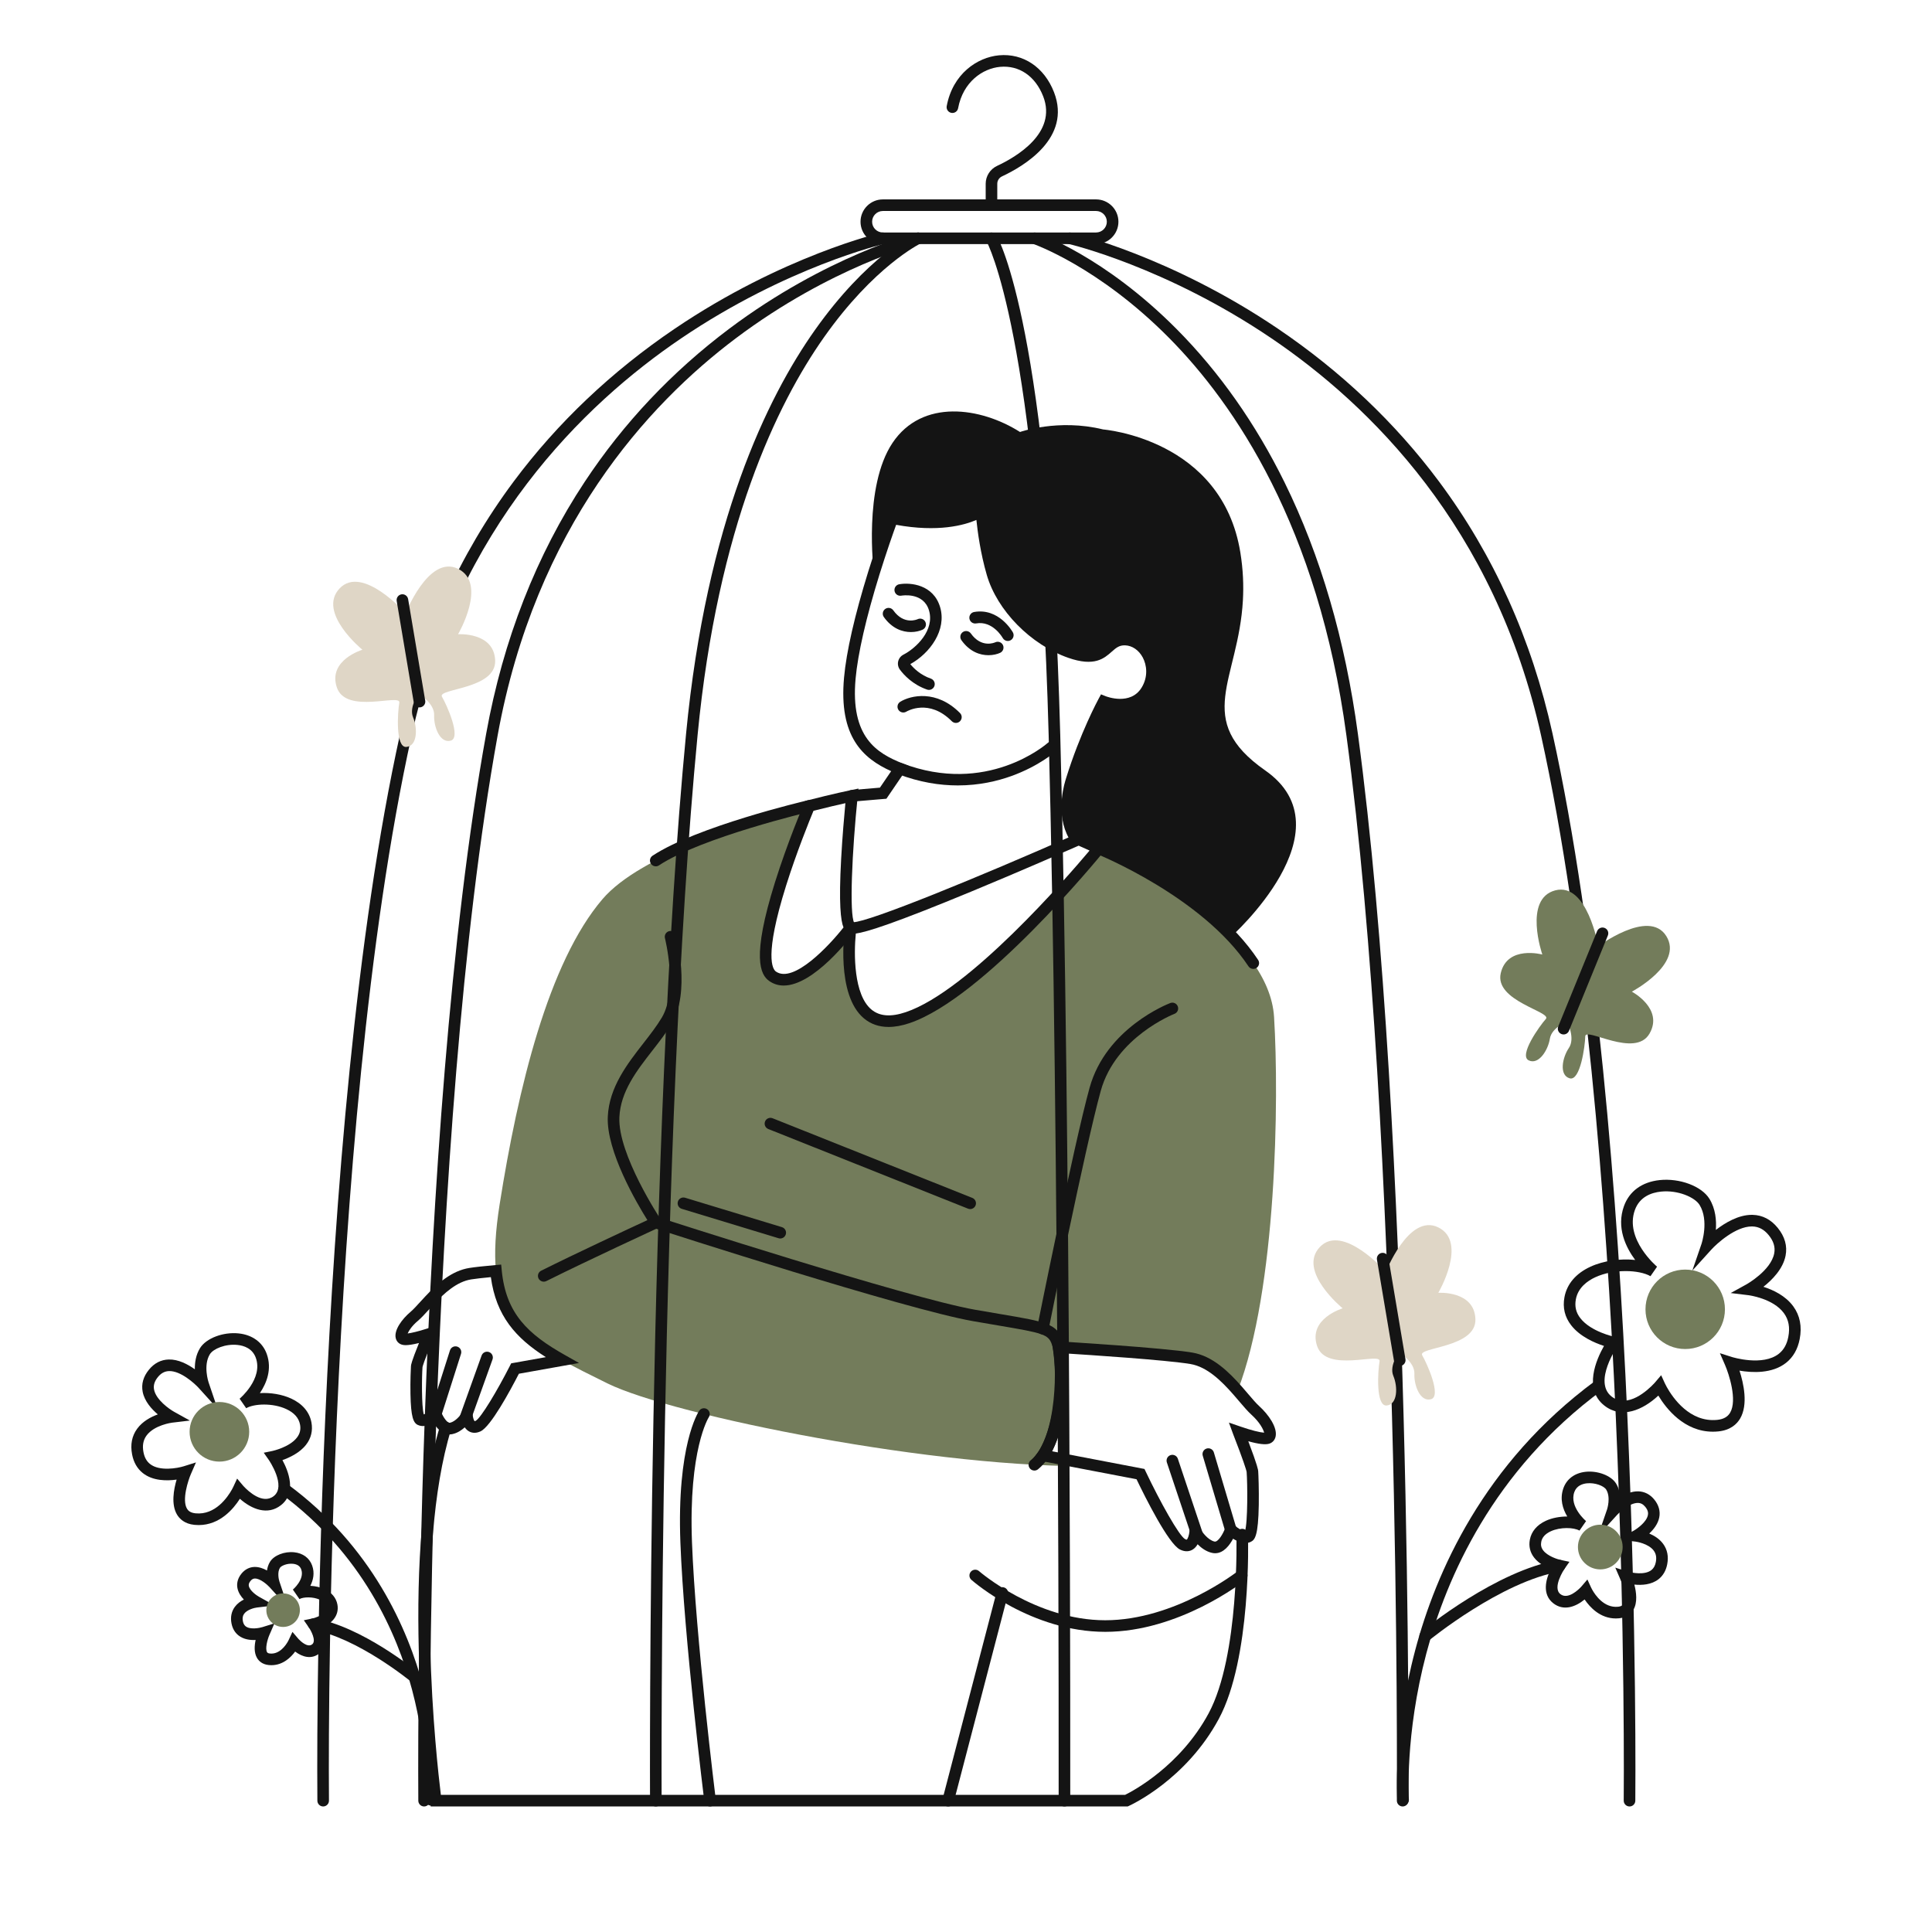 <svg xmlns="http://www.w3.org/2000/svg" xmlns:xlink="http://www.w3.org/1999/xlink" id="Calque_1" x="0px" y="0px" width="1000px" height="1000px" viewBox="0 0 1000 1000" xml:space="preserve"> <g> <defs> <rect id="SVGID_1_" width="1000" height="1000"></rect> </defs> <clipPath id="SVGID_2_"> <use xlink:href="#SVGID_1_"></use> </clipPath> <path clip-path="url(#SVGID_2_)" fill="#737C5B" d="M640.622,719.81c-6.297-7.173-14.303-15.147-23.979-16.756 c-15.222-2.54-68.744-5.751-68.744-5.751c5.354,37.915-8.123,56.013-8.123,56.013l28.612,5.477 c-81.936,1.82-220.287-26.133-253.973-42.74c-8.769-4.323-16.601-8.186-23.451-12.055c-20.271-11.433-32.009-22.879-34.257-46.206 c-0.907-9.303-0.292-20.501,1.894-34.338c9.515-60.254,25.215-125.272,53.28-158.095c19.75-23.097,75.613-40.144,106.989-48.224 c0,0-33.258,78.196-18.986,88.183c12.21,8.549,33.126-15.983,38.914-23.248c0.433-0.544,1.305-0.185,1.235,0.507 c-1.116,11.103-3.581,55.407,29.782,44.148c38.051-12.843,98.927-87.537,98.927-87.537c25.338,12.129,88.183,46.244,90.716,87.221 C662.098,569.1,660.788,667.412,640.622,719.81"></path> <path clip-path="url(#SVGID_2_)" fill="#141414" d="M281.439,663.398c-1.101,0-2.16-0.608-2.686-1.66 c-0.74-1.483-0.139-3.284,1.343-4.025c17.979-8.983,45.725-21.893,54.99-26.184c-5.576-8.902-21.323-35.728-20.493-53.568 c0.708-15.221,10.091-27.273,18.369-37.906c3.601-4.625,7.002-8.993,9.638-13.433c8.31-13.994,1.645-40.75,1.576-41.019 c-0.408-1.605,0.563-3.238,2.168-3.646c1.61-0.413,3.24,0.563,3.647,2.168c0.303,1.195,7.332,29.455-2.232,45.559 c-2.829,4.766-6.342,9.279-10.062,14.057c-8.108,10.414-16.49,21.181-17.11,34.5c-0.895,19.23,21.159,52.567,21.381,52.901 l1.947,2.92l-3.188,1.469c-0.36,0.166-36.295,16.73-57.949,27.55C282.346,663.295,281.889,663.398,281.439,663.398"></path> <path clip-path="url(#SVGID_2_)" fill="#141414" d="M535.396,761.163c-0.877,0-1.745-0.382-2.338-1.118 c-1.04-1.29-0.837-3.179,0.454-4.218c14.001-11.281,13.789-51.369,10.993-59.755c-1.812-5.437-4.41-6.049-27.505-9.956 c-3.917-0.662-8.375-1.416-13.457-2.308c-35.004-6.151-159.704-46.435-164.996-48.147c-1.576-0.51-2.44-2.201-1.93-3.778 c0.51-1.577,2.202-2.44,3.778-1.931c1.292,0.418,129.592,41.868,164.188,47.945c5.066,0.891,9.511,1.643,13.417,2.303 c23.583,3.989,29.185,4.938,32.197,13.975c3.042,9.123,4.321,52.431-12.921,66.324 C536.722,760.946,536.056,761.163,535.396,761.163"></path> <path clip-path="url(#SVGID_2_)" fill="#141414" d="M628.957,803.951c-0.539,0-1.097-0.063-1.675-0.197 c-3.008-0.692-5.513-2.553-7.393-4.453c-0.641,1.13-1.511,2.159-2.693,2.835c-1.326,0.762-3.521,1.36-6.44-0.099 c-6.025-3.016-18.01-27.053-22.486-36.385l-53.758-10.29l2.858-3.839c0.12-0.164,12.647-17.769,7.559-53.802l-0.513-3.634 l3.663,0.221c2.192,0.131,53.856,3.249,69.059,5.786c10.492,1.744,18.899,9.945,25.739,17.736c1.082,1.235,2.112,2.444,3.092,3.595 c2.249,2.639,4.19,4.918,5.78,6.36c4.942,4.479,9.489,11.087,8.506,15.753c-0.376,1.788-1.554,3.133-3.231,3.692 c-1.981,0.66-5.64,0.241-10.911-1.252c4.941,13.033,5.082,14.859,5.133,15.508c0.117,1.526,0.431,9.685,0.298,17.489 c-0.269,15.868-2,18.013-4.066,19.044c-3.08,1.547-6.665,0.046-9.234-1.587C636.497,799.726,633.393,803.951,628.957,803.951 M616.385,782.643l4.887,8.689c0.885,1.557,3.941,5.789,7.36,6.576c1.765,0.418,4.439-3.889,5.58-7.149l1.511-4.317l3.359,3.102 c1.848,1.697,4.191,2.973,5.277,3.129c1.548-4.501,1.352-24.923,0.905-30.725c-0.13-1.089-2.003-6.808-6.846-19.271l-0.166-0.429 l-2.164-5.919l5.958,2.051c5.634,1.969,10.235,3.054,12.27,3.176c-0.389-1.699-2.263-5.397-6.597-9.326 c-1.877-1.702-3.935-4.117-6.318-6.914c-0.961-1.131-1.974-2.318-3.035-3.529c-6.139-6.994-13.582-14.339-22.215-15.775 c-12.611-2.104-52.547-4.719-64.816-5.491c3.083,26.937-3.167,43.575-6.807,50.65l47.853,9.16l0.652,1.374 c7.391,15.566,17.295,33.362,20.408,34.966c0.557,0.278,0.788,0.252,0.794,0.253c0.497-0.256,1.286-2.352,1.428-4.331 L616.385,782.643z M655.17,741.525l-0.002,0.001h0.001L655.17,741.525z"></path> <path clip-path="url(#SVGID_2_)" fill="#141414" d="M619.635,797.31c-1.255,0-2.425-0.793-2.845-2.049l-12.82-38.296 c-0.526-1.571,0.321-3.271,1.893-3.797c1.569-0.525,3.27,0.321,3.796,1.893l12.821,38.296c0.526,1.571-0.322,3.271-1.893,3.797 C620.272,797.259,619.95,797.31,619.635,797.31"></path> <path clip-path="url(#SVGID_2_)" fill="#141414" d="M637.047,794.744c-1.294,0-2.487-0.843-2.875-2.146l-11.629-39.114 c-0.472-1.588,0.433-3.258,2.022-3.73c1.586-0.467,3.257,0.432,3.73,2.021l11.629,39.114c0.472,1.587-0.433,3.257-2.022,3.73 C637.617,794.703,637.33,794.744,637.047,794.744"></path> <path clip-path="url(#SVGID_2_)" fill="#141414" d="M232.643,742.453c-3.881,0.001-6.64-3.329-8.252-6.067 c-2.286,1.313-5.391,2.449-8.097,1.182c-2.318-1.08-3.621-3.968-3.84-16.108c-0.121-6.7,0.173-13.307,0.26-14.391 c0.055-0.659,0.172-2.06,4.158-11.931c-6.411,1.613-8.229,1.047-8.924,0.829c-1.649-0.51-2.8-1.791-3.15-3.51 c-0.832-4.087,3.254-9.685,7.672-13.419c1.378-1.164,3.076-3.026,5.043-5.18c0.861-0.942,1.765-1.933,2.712-2.942 c6.05-6.43,13.485-13.196,22.782-14.636c2.838-0.445,7.361-0.942,13.437-1.477l2.963-0.26l0.286,2.961 c2.167,22.475,13.647,33.109,32.745,43.88l7.272,4.102l-31.141,5.557c-4.679,9.101-14.575,27.365-19.842,29.819 c-2.759,1.288-4.816,0.688-6.056-0.041c-0.887-0.521-1.577-1.243-2.113-2.04c-1.662,1.512-3.827,2.954-6.398,3.507 C233.636,742.4,233.13,742.453,232.643,742.453 M226.855,726.821l1.505,4.047c0.928,2.462,3.164,5.874,4.536,5.554 c2.89-0.621,5.485-3.966,6.242-5.203l4.89-7.988l0.667,9.334c0.094,1.176,0.569,2.654,0.968,3.041 c0.085-0.014,0.256-0.055,0.528-0.181c2.725-1.412,11.316-15.859,17.711-28.433l0.677-1.331l17.947-3.206 c-15.557-9.897-25.721-21.291-28.462-41.411c-4.484,0.422-7.885,0.812-10.133,1.165c-7.506,1.163-13.985,7.131-19.334,12.816 c-0.926,0.986-1.81,1.956-2.652,2.878c-2.108,2.309-3.928,4.303-5.602,5.717c-3.164,2.675-4.732,5.149-5.342,6.58 c1.902-0.228,5.488-1.051,10.003-2.512l6.062-1.888l-2.255,5.801c-0.009,0.023-0.066,0.163-0.166,0.405 c-5.478,13.154-5.924,15.396-5.957,15.608c-0.366,4.611-0.552,20.325,0.66,24.481c1.017-0.239,2.899-1.294,4.239-2.452 L226.855,726.821z"></path> <path clip-path="url(#SVGID_2_)" fill="#141414" d="M240.841,737.014c-0.337,0-0.679-0.057-1.013-0.177 c-1.559-0.559-2.37-2.277-1.811-3.837l11.258-31.378c0.559-1.561,2.282-2.37,3.837-1.811c1.559,0.559,2.37,2.277,1.811,3.837 l-11.258,31.378C243.226,736.251,242.071,737.014,240.841,737.014"></path> <path clip-path="url(#SVGID_2_)" fill="#141414" d="M225.551,734.911c-0.302,0-0.608-0.046-0.912-0.143 c-1.578-0.503-2.45-2.19-1.947-3.769l10.211-32.048c0.502-1.578,2.186-2.452,3.769-1.947c1.578,0.503,2.45,2.19,1.947,3.769 l-10.211,32.048C228.002,734.097,226.822,734.911,225.551,734.911"></path> <path clip-path="url(#SVGID_2_)" fill="#141414" d="M539.779,690.708c-0.195,0-0.394-0.02-0.592-0.06 c-1.625-0.325-2.678-1.906-2.352-3.53c0.188-0.941,18.949-94.514,27.129-124.087c8.551-30.92,40.431-43.352,41.785-43.867 c1.55-0.589,3.281,0.19,3.87,1.739c0.588,1.548-0.19,3.281-1.737,3.869c-0.387,0.149-30.417,11.954-38.135,39.859 c-8.122,29.364-26.841,122.725-27.03,123.665C542.432,689.722,541.179,690.708,539.779,690.708"></path> <path clip-path="url(#SVGID_2_)" fill="#141414" d="M502.159,625.818c-0.37,0-0.746-0.069-1.11-0.215l-103.385-41.227 c-1.539-0.614-2.289-2.359-1.675-3.898c0.612-1.54,2.36-2.288,3.898-1.675l103.384,41.228c1.539,0.613,2.289,2.358,1.675,3.897 C504.478,625.103,503.35,625.818,502.159,625.818"></path> <path clip-path="url(#SVGID_2_)" fill="#141414" d="M403.851,641.04c-0.289,0-0.582-0.042-0.873-0.131l-50.107-15.222 c-1.585-0.481-2.481-2.157-1.999-3.742c0.481-1.586,2.156-2.482,3.743-1.998l50.107,15.222c1.585,0.481,2.481,2.157,1.998,3.742 C406.328,640.206,405.137,641.04,403.851,641.04"></path> <path clip-path="url(#SVGID_2_)" fill="#141414" d="M459.933,531.547c-4.945,0-9.204-1.471-12.732-4.406 c-14.729-12.262-10.055-46.028-9.849-47.459l0.66-4.581l3.527,2.229c0.029,0.001,0.057,0.001,0.086,0.001 c7.923,0,64.948-23.31,115.458-45.632l1.176-0.519l1.187,0.492c0.167,0.069,4.159,1.73,10.591,4.809l3.44,1.647l-2.409,2.955 c-2.508,3.077-61.865,75.514-100.294,88.484C466.864,530.887,463.243,531.547,459.933,531.547 M442.97,483.205 c-1.047,10.382-1.135,31.667,8.074,39.327c4.236,3.524,10.062,3.966,17.812,1.35c32.549-10.986,83.381-69.712,95.099-83.634 c-2.553-1.184-4.496-2.04-5.639-2.535c-5.655,2.487-30.481,13.369-55.601,23.763C462.983,477.916,448.709,482.427,442.97,483.205"></path> <path clip-path="url(#SVGID_2_)" fill="#141414" d="M405.644,510.113c-2.623,0-5.148-0.705-7.48-2.338 c-4.602-3.219-9.298-12.03,2.999-51.193c6.499-20.697,14.862-40.425,14.946-40.621l0.58-1.363l1.434-0.368 c13.136-3.377,22.14-5.227,22.23-5.246l4.005-0.818l-0.42,4.067c-2.916,28.201-4.399,61.01-1.772,65.494l2.493,1.575l-1.931,2.598 C440.284,485.189,421.236,510.113,405.644,510.113 M421.061,419.671c-1.982,4.78-8.75,21.429-14.186,38.745 c-11.493,36.619-6.94,43.276-5.271,44.443c9.102,6.371,27.52-13.33,34.989-22.819c-1.434-3.506-2.502-12.127-1.211-35.616 c0.632-11.477,1.633-22.828,2.187-28.699C433.991,416.52,428.207,417.853,421.061,419.671"></path> <path clip-path="url(#SVGID_2_)" fill="#141414" d="M583.673,935.021H222.931l-0.354-2.595 c-0.167-1.229-16.496-123.745,5.21-194.428c0.488-1.584,2.164-2.47,3.749-1.988c1.584,0.487,2.474,2.165,1.988,3.749 c-19.581,63.762-7.55,171.23-5.331,189.262h354.156c3.979-1.962,28.544-14.91,43.23-42.187 c16.073-29.849,14.408-91.813,14.389-92.435c-0.05-1.656,1.253-3.039,2.909-3.089c0.03-0.001,0.061-0.002,0.092-0.002 c1.614,0,2.947,1.284,2.997,2.909c0.078,2.607,1.733,64.193-15.104,95.461c-16.937,31.455-45.398,44.537-46.601,45.078 L583.673,935.021z"></path> <path clip-path="url(#SVGID_2_)" fill="#141414" d="M367.534,935.021c-1.491,0-2.783-1.11-2.973-2.628 c-0.105-0.839-10.504-84.425-12.389-133.93c-1.918-50.346,9.23-67.522,9.706-68.228c0.925-1.376,2.789-1.74,4.163-0.814 c1.369,0.921,1.736,2.775,0.825,4.148c-0.142,0.219-10.523,16.786-8.698,64.666c1.876,49.249,12.242,132.578,12.346,133.414 c0.207,1.643-0.959,3.143-2.604,3.349C367.784,935.013,367.658,935.021,367.534,935.021"></path> <path clip-path="url(#SVGID_2_)" fill="#141414" d="M490.746,935.023c-0.251,0-0.506-0.032-0.76-0.099 c-1.603-0.418-2.563-2.056-2.144-3.66l28.065-107.508c0.418-1.603,2.057-2.565,3.66-2.144c1.604,0.418,2.564,2.057,2.145,3.66 l-28.066,107.508C493.295,934.128,492.078,935.023,490.746,935.023"></path> <path clip-path="url(#SVGID_2_)" fill="#141414" d="M572.088,844.639c-38.272,0-68.044-25.813-69.292-26.912 c-1.244-1.094-1.364-2.988-0.271-4.232c1.093-1.245,2.99-1.368,4.233-0.273c0.29,0.254,29.371,25.417,65.33,25.417 c36.118,0,68.436-25.261,68.758-25.516c1.298-1.028,3.185-0.81,4.214,0.49c1.029,1.298,0.809,3.185-0.49,4.214 C643.188,818.921,610.273,844.639,572.088,844.639"></path> <path clip-path="url(#SVGID_2_)" fill="#141414" d="M557.196,437.443c-0.936,0-1.858-0.436-2.444-1.257 c-8.433-11.807-4.707-27.485-3.364-32.009c0.098-0.345,0.213-0.717,0.327-1.085l0.146-0.476 c7.202-23.152,16.368-40.165,16.754-40.879l1.272-2.344l2.476,0.989c0.511,0.199,12.735,4.865,18.492-4.407 c3.57-5.748,2.673-11.857,0.644-15.657c-2.036-3.814-5.458-6.167-9.153-6.294c-3.071-0.09-4.674,1.307-6.876,3.258 c-3.991,3.536-8.96,7.939-22.545,3.195c-19.467-6.804-36.803-24.435-42.159-42.877c-3.283-11.292-4.77-22.491-5.383-28.476 c-6.278,2.71-19.812,6.488-41.54,2.522c-1.51,4.171-4.96,13.911-8.66,25.821c-6.903,22.285-11.167,40.9-12.331,53.831 c-2.742,30.299,10.985,38.469,24.067,43.748l3.453,1.393l-11.568,16.979l-17.596,1.495c-1.643,0.132-3.102-1.085-3.243-2.736 c-0.141-1.65,1.084-3.102,2.735-3.243l14.752-1.253l5.81-8.527c-14.755-6.685-27.141-17.959-24.386-48.396 c1.219-13.534,5.45-32.061,12.576-55.069c4.504-14.498,8.649-25.832,9.433-27.957c0.634-1.714,2.472-2.709,4.257-2.327 c25.656,5.11,38.911-1.026,42.362-3.029c1.13-0.644,2.465-0.667,3.589-0.073c1.126,0.594,1.86,1.708,1.966,2.981 c0.293,3.792,1.55,17.162,5.468,30.642c4.772,16.428,20.912,32.783,38.376,38.887c10.263,3.583,13.194,0.986,16.588-2.021 c2.487-2.203,5.57-4.928,11.057-4.764c5.864,0.201,11.187,3.738,14.244,9.464c3.594,6.731,3.273,15.027-0.84,21.649 c-5.879,9.464-16.594,9.417-23.206,7.665c-2.688,5.322-9.6,19.734-15.15,37.573l-0.15,0.488c-0.1,0.323-0.202,0.65-0.296,0.983 c-2.373,7.998-2.959,19.226,2.485,26.85c0.963,1.348,0.65,3.222-0.698,4.184C558.408,437.261,557.799,437.443,557.196,437.443 M461.923,271.28c0.022,0.005,0.045,0.009,0.067,0.014C461.969,271.289,461.944,271.284,461.923,271.28"></path> <path clip-path="url(#SVGID_2_)" fill="#141414" d="M637.182,484.866c0,0-22.811-20.153-46.778-34.338 c-23.972-14.185-34.449-7.161-37.772-28.854c-1.019-6.651,0.224-13.278,2.441-19.265c0-0.006,0-0.012,0.006-0.025 c7.142-22.563,16.172-39.219,16.172-39.219s14.961,5.974,22.153-5.608c7.192-11.577-0.019-26.159-10.955-26.532 c-10.931-0.36-8.931,13.465-28.538,6.621c-19.612-6.856-35.53-24.587-40.262-40.884c-3.981-13.675-5.273-27.239-5.584-31.232 c-0.037-0.522-0.602-0.82-1.055-0.559c-3.652,2.117-17.725,8.7-44.499,3.366c-0.348-0.075-0.695,0.111-0.813,0.434 c-0.951,2.572-4.987,13.676-9.378,27.805c-0.13-1.044-5.521-44.685,9.639-67.328c15.346-22.917,45.572-18.595,65.999-5.652 c0,0,19.867-7.024,43.032-1.31c0,0,61.509,4.751,71.024,63.738c1.453,8.999,1.726,17.154,1.316,24.619 c-2.298,41.523-25.966,61.912,11.527,88.121C699.101,429.686,637.182,484.866,637.182,484.866"></path> <path clip-path="url(#SVGID_2_)" fill="#141414" d="M495.754,406.534c-9.303,0-19.768-1.587-31.032-5.905 c-1.547-0.593-2.321-2.327-1.727-3.875c0.592-1.546,2.324-2.322,3.875-1.727c43.84,16.804,74.358-9.52,75.634-10.65 c1.24-1.097,3.136-0.985,4.233,0.257c1.098,1.238,0.988,3.13-0.25,4.23c-0.349,0.311-8.725,7.67-23.006,12.821 C516.316,404.268,506.864,406.534,495.754,406.534"></path> <path clip-path="url(#SVGID_2_)" fill="#141414" d="M494.774,374.188c-0.772,0-1.544-0.296-2.13-0.888 c-11.753-11.85-23.065-5.23-23.541-4.943c-1.412,0.852-3.256,0.411-4.118-0.995c-0.861-1.407-0.433-3.241,0.969-4.112 c5.389-3.346,18.795-6.433,30.95,5.826c1.167,1.176,1.159,3.076-0.018,4.242C496.301,373.898,495.538,374.188,494.774,374.188"></path> <path clip-path="url(#SVGID_2_)" fill="#141414" d="M511.617,339.132c-4.355,0-9.713-1.756-13.994-7.771 c-0.961-1.349-0.646-3.222,0.705-4.183c1.351-0.961,3.225-0.645,4.184,0.705c5.52,7.756,12.349,4.706,12.637,4.572 c1.504-0.696,3.287-0.045,3.985,1.459c0.697,1.503,0.044,3.287-1.459,3.985C516.227,338.57,514.083,339.132,511.617,339.132"></path> <path clip-path="url(#SVGID_2_)" fill="#141414" d="M471.471,327.153c-4.355,0-9.713-1.756-13.994-7.771 c-0.961-1.349-0.646-3.222,0.705-4.183c1.351-0.96,3.224-0.645,4.184,0.705c5.52,7.757,12.349,4.706,12.637,4.572 c1.505-0.696,3.287-0.045,3.985,1.459c0.697,1.503,0.044,3.287-1.459,3.985C476.081,326.591,473.937,327.153,471.471,327.153"></path> <path clip-path="url(#SVGID_2_)" fill="#141414" d="M480.819,357.088c-0.327,0-0.66-0.055-0.987-0.168 c-7.476-2.605-12.006-7.583-14.041-10.317c-0.914-1.23-1.242-2.789-0.896-4.281c0.346-1.496,1.33-2.758,2.699-3.463 c6.717-3.46,16.256-12.734,13.261-22.886c-2.823-9.572-13.894-7.734-14.366-7.654c-1.627,0.29-3.188-0.8-3.475-2.433 c-0.288-1.632,0.802-3.188,2.434-3.475c5.806-1.025,17.702,0.139,21.161,11.864c3.489,11.824-5.228,23.83-15.437,29.474 c1.829,2.254,5.288,5.642,10.634,7.505c1.565,0.546,2.391,2.256,1.846,3.82C483.22,356.312,482.059,357.088,480.819,357.088"></path> <path clip-path="url(#SVGID_2_)" fill="#141414" d="M521.644,331.776c-1.053,0-2.074-0.556-2.623-1.539 c-0.227-0.402-5.234-9.047-13.768-7.558c-1.636,0.282-3.186-0.804-3.472-2.437c-0.285-1.633,0.805-3.188,2.437-3.473 c12.798-2.235,19.757,10.028,20.047,10.552c0.803,1.449,0.279,3.274-1.17,4.078C522.634,331.654,522.136,331.776,521.644,331.776"></path> <path clip-path="url(#SVGID_2_)" fill="#141414" d="M339.422,448.416c-0.974,0-1.929-0.473-2.506-1.347 c-0.913-1.382-0.533-3.243,0.85-4.156c22.772-15.046,78.075-28.148,80.418-28.699c1.613-0.376,3.227,0.621,3.607,2.234 c0.379,1.614-0.622,3.229-2.234,3.608c-0.564,0.131-56.604,13.407-78.485,27.863C340.564,448.256,339.989,448.416,339.422,448.416"></path> <path clip-path="url(#SVGID_2_)" fill="#141414" d="M648.704,501.503c-0.973,0-1.926-0.471-2.503-1.342 c-23.894-36.031-78.027-57.971-78.571-58.187c-1.539-0.616-2.288-2.361-1.674-3.899c0.613-1.539,2.356-2.289,3.898-1.674 c2.291,0.915,56.406,22.833,81.347,60.444c0.916,1.381,0.539,3.242-0.842,4.158C649.85,501.342,649.273,501.503,648.704,501.503"></path> <path clip-path="url(#SVGID_2_)" fill="#141414" d="M567.331,126.334H456.969c-6.376,0-11.563-5.187-11.563-11.563 c0-6.375,5.187-11.562,11.563-11.562h110.362c6.376,0,11.563,5.187,11.563,11.562C578.894,121.147,573.707,126.334,567.331,126.334 M456.969,109.209c-3.067,0-5.562,2.495-5.562,5.562c0,3.068,2.495,5.563,5.562,5.563h110.362c3.068,0,5.563-2.495,5.563-5.563 c0-3.067-2.495-5.562-5.563-5.562H456.969z"></path> <path clip-path="url(#SVGID_2_)" fill="#141414" d="M167.268,935.021c-1.641,0-2.98-1.321-2.999-2.967 c-0.038-3.409-3.275-343.363,42.884-552.49c10.725-48.594,30.498-92.463,58.767-130.388c22.613-30.336,50.675-56.946,83.407-79.092 c55.715-37.698,106.469-49.56,106.975-49.675c1.615-0.374,3.222,0.641,3.591,2.257c0.369,1.615-0.642,3.223-2.256,3.592 c-0.497,0.114-50.334,11.791-105.141,48.926c-50.47,34.194-115.638,97.635-139.484,205.673 c-46.011,208.451-42.781,547.727-42.743,551.131c0.019,1.656-1.31,3.014-2.967,3.033H167.268z"></path> <path clip-path="url(#SVGID_2_)" fill="#141414" d="M219.517,935.021c-1.645,0-2.984-1.325-3-2.973 c-0.031-3.409-2.685-343.301,35.14-552.372c8.789-48.578,25.96-92.438,51.036-130.361c20.07-30.354,45.215-56.981,74.735-79.146 c50.272-37.745,96.572-49.63,97.034-49.746c1.605-0.404,3.235,0.574,3.638,2.181c0.403,1.606-0.573,3.236-2.18,3.64 c-0.452,0.113-45.77,11.782-95.097,48.88c-45.445,34.177-103.718,97.593-123.262,205.621 c-37.725,208.519-35.075,547.845-35.044,551.249c0.015,1.656-1.315,3.011-2.973,3.027H219.517z"></path> <path clip-path="url(#SVGID_2_)" fill="#141414" d="M339.451,935.021c-1.65,0-2.992-1.333-3-2.985 c-0.017-3.408-1.425-343.169,18.645-552.113c10.542-109.76,42.089-174.285,66.698-209.087 c26.887-38.025,51.099-49.736,52.116-50.215c1.499-0.708,3.285-0.067,3.993,1.432c0.706,1.497,0.067,3.283-1.429,3.991 c-0.237,0.114-24.092,11.749-50.098,48.706c-24.063,34.194-54.925,97.646-65.308,205.748 c-20.04,208.64-18.634,548.104-18.617,551.508c0.008,1.658-1.328,3.007-2.985,3.015H339.451z"></path> <path clip-path="url(#SVGID_2_)" fill="#141414" d="M843.438,935.021h-0.034c-1.657-0.019-2.986-1.377-2.967-3.033 c0.038-3.404,3.268-342.68-42.742-551.131c-23.846-108.038-89.014-171.479-139.484-205.673 c-54.808-37.135-104.645-48.812-105.142-48.926c-1.614-0.369-2.625-1.977-2.256-3.592c0.368-1.616,1.978-2.629,3.591-2.257 c0.506,0.115,51.26,11.977,106.976,49.675c32.732,22.146,60.794,48.756,83.407,79.092c28.269,37.925,48.042,81.794,58.767,130.388 c46.158,209.127,42.921,549.081,42.883,552.49C846.418,933.701,845.079,935.021,843.438,935.021"></path> <path clip-path="url(#SVGID_2_)" fill="#141414" d="M726.011,935.021h-0.021c-1.657-0.012-2.991-1.363-2.979-3.021 c0.023-3.404,1.996-342.807-26.118-551.388c-14.569-108.078-57.934-171.497-91.748-205.668 c-36.621-37.008-70.251-48.654-70.587-48.768c-1.568-0.53-2.412-2.231-1.884-3.801c0.528-1.568,2.225-2.414,3.798-1.885 c1.414,0.475,35.075,12.079,72.672,49.966c22.018,22.187,40.766,48.831,55.722,79.188c18.66,37.874,31.435,81.668,37.972,130.167 c28.172,209.002,26.196,548.822,26.173,552.231C728.999,933.69,727.658,935.021,726.011,935.021"></path> <path clip-path="url(#SVGID_2_)" fill="#141414" d="M550.959,935.02h-0.004c-1.657-0.002-2.998-1.348-2.996-3.004 c0.005-3.405,0.396-342.974-5.183-551.726c-5.535-207.101-31.911-254.985-32.177-255.445c-0.828-1.429-0.346-3.264,1.081-4.097 c1.425-0.833,3.254-0.362,4.093,1.06c1.117,1.892,27.4,48.745,33.001,258.321c5.581,208.837,5.19,548.489,5.185,551.895 C553.957,933.679,552.614,935.02,550.959,935.02"></path> <path clip-path="url(#SVGID_2_)" fill="#141414" d="M513.19,109.209c-1.657,0-3-1.343-3-3V95.103c0-3.947,2.321-7.578,5.914-9.25 c9.63-4.484,31.23-16.962,23.854-35.959c-4.078-10.502-12.457-16.216-22.36-15.289c-8.967,0.838-19.149,7.784-21.684,21.412 c-0.303,1.629-1.865,2.711-3.498,2.4c-1.629-0.303-2.705-1.869-2.401-3.498c3.108-16.705,15.813-25.24,27.025-26.288 c12.541-1.172,23.483,6.14,28.511,19.091c9.211,23.726-15.754,38.374-26.914,43.57c-1.486,0.692-2.447,2.188-2.447,3.811v11.106 C516.19,107.866,514.846,109.209,513.19,109.209"></path> <path clip-path="url(#SVGID_2_)" fill="#DFD6C6" d="M209.584,318.292c0,0,12.096-31.454,27.509-23.874 c15.414,7.58,0,33.859,0,33.859s18.699-1.263,19.204,13.645c0.505,14.908-30.069,14.403-27.542,18.698 c2.527,4.296,10.107,21.225,4.548,22.741s-8.844-7.075-8.591-13.139c0.253-6.064-7.58-10.865-7.58-10.865L209.584,318.292z"></path> <path clip-path="url(#SVGID_2_)" fill="#DFD6C6" d="M209.878,317.355c0,0-22.31-25.258-34.11-12.776 c-11.8,12.482,11.813,31.732,11.813,31.732s-17.964,5.339-13.236,19.487c4.728,14.148,33.204,3.007,32.335,7.914 c-0.869,4.907-2.067,23.418,3.672,22.899c5.738-0.519,5.819-9.716,3.467-15.311c-2.353-5.595,3.313-12.827,3.313-12.827 L209.878,317.355z"></path> <path clip-path="url(#SVGID_2_)" fill="#141414" d="M217.128,366.148c-1.437,0-2.708-1.037-2.954-2.502l-8.844-52.558 c-0.275-1.633,0.826-3.181,2.46-3.456c1.629-0.274,3.182,0.826,3.456,2.46l8.844,52.558c0.275,1.634-0.826,3.182-2.46,3.456 C217.461,366.134,217.294,366.148,217.128,366.148"></path> <path clip-path="url(#SVGID_2_)" fill="#DFD6C6" d="M716.96,659.169c0,0,12.096-31.454,27.509-23.874 c15.414,7.58,0,33.859,0,33.859s18.699-1.263,19.204,13.645c0.506,14.908-30.069,14.403-27.542,18.698 c2.527,4.296,10.107,21.225,4.548,22.741c-5.559,1.516-8.844-7.075-8.591-13.139s-7.58-10.865-7.58-10.865L716.96,659.169z"></path> <path clip-path="url(#SVGID_2_)" fill="#DFD6C6" d="M717.254,658.232c0,0-22.31-25.258-34.11-12.776 c-11.8,12.482,11.813,31.732,11.813,31.732s-17.964,5.34-13.236,19.487c4.728,14.148,33.204,3.007,32.335,7.914 c-0.869,4.907-2.067,23.418,3.672,22.899c5.738-0.519,5.819-9.716,3.467-15.311c-2.353-5.595,3.313-12.827,3.313-12.827 L717.254,658.232z"></path> <path clip-path="url(#SVGID_2_)" fill="#141414" d="M724.504,707.024c-1.437,0-2.708-1.037-2.954-2.502l-8.844-52.558 c-0.275-1.633,0.826-3.181,2.46-3.456c1.629-0.276,3.181,0.827,3.456,2.46l8.844,52.558c0.275,1.634-0.826,3.182-2.46,3.456 C724.837,707.01,724.67,707.024,724.504,707.024"></path> <path clip-path="url(#SVGID_2_)" fill="#737C5B" d="M826.497,490.315c0,0,26.835-20.385,35.955-5.829 c9.119,14.556-17.814,28.794-17.814,28.794s16.566,8.763,9.152,21.707s-33.149-3.572-33.26,1.411 c-0.111,4.982-2.572,23.367-8.097,21.732c-5.525-1.636-3.798-10.67-0.393-15.694c3.406-5.024-0.73-13.228-0.73-13.228 L826.497,490.315z"></path> <path clip-path="url(#SVGID_2_)" fill="#737C5B" d="M827.24,489.672c0,0-5.684-33.217-22.286-28.811 c-16.602,4.406-6.649,33.2-6.649,33.2s-18.086-4.91-21.509,9.608c-3.423,14.519,26.656,20.027,23.335,23.743 c-3.321,3.716-14.078,18.827-8.925,21.405c5.153,2.578,10.06-5.201,11.003-11.196c0.944-5.996,9.567-9.166,9.567-9.166 L827.24,489.672z"></path> <path clip-path="url(#SVGID_2_)" fill="#141414" d="M809.315,535.432c-0.378,0-0.761-0.072-1.132-0.224 c-1.534-0.625-2.27-2.376-1.644-3.91l20.13-49.347c0.625-1.535,2.379-2.269,3.911-1.645c1.534,0.625,2.27,2.376,1.644,3.91 l-20.131,49.348C811.62,534.727,810.498,535.432,809.315,535.432"></path> <path clip-path="url(#SVGID_2_)" fill="#141414" d="M726.248,934.569c-1.562,0-2.879-1.208-2.989-2.79 c-0.097-1.376-2.239-34.204,9.238-77.59c10.598-40.066,35.363-96.778,93.157-139.422c1.332-0.983,3.212-0.7,4.196,0.633 c0.983,1.333,0.7,3.212-0.633,4.195c-56.391,41.609-80.568,96.994-90.919,136.128c-11.224,42.432-9.077,75.309-9.055,75.636 c0.116,1.652-1.129,3.086-2.782,3.202C726.39,934.567,726.318,934.569,726.248,934.569"></path> <path clip-path="url(#SVGID_2_)" fill="#141414" d="M886.587,741.04c-14.871,0.001-24.181-11.969-28.234-18.686 c-7.99,7.456-18.923,12.249-27.918,5.186c-10.954-8.588-4.149-23.947-0.205-30.889c-4.72-1.526-12.424-4.774-16.997-10.7 c-3.304-4.236-4.477-9.121-3.479-14.506c1.271-6.856,5.917-12.316,13.438-15.788c6.824-3.153,15.598-4.33,23.176-3.505 c-4.933-6.666-9.788-16.778-5.817-27.847c2.77-7.727,9.325-12.519,18.459-13.493c10.385-1.106,21.708,3.135,25.764,9.655 c3.22,5.192,3.709,11.254,3.349,16.148c4.84-3.751,11.681-7.812,18.61-7.812c0.151,0,0.303,0.002,0.455,0.006 c5.068,0.132,9.42,2.383,12.934,6.691c3.693,4.525,5.073,9.373,4.098,14.411c-1.339,6.921-6.98,12.592-11.481,16.135 c4.956,1.572,11.413,4.571,15.463,10.117c3.46,4.739,4.574,10.444,3.312,16.957c-1.004,5.206-3.356,9.321-6.994,12.23 c-7.231,5.783-17.733,5.196-24.16,4.093c2.129,6.584,4.57,17.568,0.327,24.799c-1.575,2.685-4.818,6.02-11.318,6.661 C888.421,740.995,887.493,741.04,886.587,741.04 M859.81,711.808l1.966,4.288c0.001,0.004,0.334,0.725,0.971,1.878 c3.1,5.554,11.895,18.344,26.034,16.958c3.243-0.32,5.445-1.538,6.729-3.723c3.82-6.5-0.621-20.065-2.654-24.744l-2.631-6.055 l6.291,2c0.155,0.047,15.924,4.916,24.256-1.746c2.528-2.022,4.115-4.862,4.851-8.683v-0.004c0.944-4.867,0.207-8.877-2.253-12.258 c-5.597-7.688-18.21-9.304-18.337-9.319l-9.218-1.121l8.126-4.485c0.124-0.068,12.676-7.118,14.39-16.035 c0.625-3.248-0.31-6.344-2.859-9.466c-2.392-2.934-5.152-4.401-8.44-4.486c-0.1-0.003-0.201-0.004-0.302-0.004 c-8.26,0-17.918,8.653-20.977,12.03l-9.811,10.833l4.751-13.821c0.039-0.115,4.019-12.094-1.016-20.212 c-2.479-3.985-11.316-7.792-20.032-6.854c-4.754,0.506-10.945,2.574-13.446,9.552c-5.409,15.071,11.324,29.167,11.493,29.308 l-3.408,4.912c-5.763-3.318-18.916-3.909-28.577,0.553c-3.959,1.828-8.916,5.295-10.052,11.434 c-0.682,3.676,0.076,6.86,2.318,9.735c5.426,7.031,17.407,9.589,17.527,9.613l4.47,0.929l-2.622,3.735 c-0.129,0.184-12.9,18.671-3.209,26.271c8.363,6.567,18.926-3.461,21.965-6.691c0.4-0.428,0.629-0.695,0.653-0.724L859.81,711.808z "></path> <path clip-path="url(#SVGID_2_)" fill="#737C5B" d="M892.825,677.696c0,11.356-9.206,20.562-20.562,20.562 c-11.356,0-20.561-9.206-20.561-20.562c0-11.356,9.205-20.562,20.561-20.562C883.619,657.134,892.825,666.34,892.825,677.696"></path> <path clip-path="url(#SVGID_2_)" fill="#141414" d="M836.352,837.709c-8.084,0.001-13.404-5.761-16.155-9.835 c-4.78,3.95-10.969,6.096-16.241,1.956c-5.773-4.526-4.043-12.168-1.223-17.69c-2.763-1.055-6.342-2.908-8.687-5.947 c-2.066-2.648-2.834-5.836-2.208-9.206c0.795-4.294,3.665-7.695,8.301-9.836c3.254-1.504,7.247-2.207,11.073-2.216 c-2.322-3.888-4.003-9.063-1.988-14.68c1.713-4.779,5.899-7.861,11.485-8.456c6.306-0.676,13.227,1.983,15.753,6.046 c1.422,2.294,1.981,4.847,2.103,7.206c2.694-1.74,6.009-3.231,9.431-3.13c3.207,0.083,6.064,1.552,8.263,4.248 c2.303,2.821,3.194,5.999,2.578,9.187c-0.663,3.425-2.928,6.291-5.187,8.389c2.532,1.069,5.292,2.751,7.2,5.364 c2.17,2.973,2.875,6.527,2.094,10.563c-0.625,3.245-2.108,5.822-4.407,7.662c-3.726,2.98-8.791,3.224-12.6,2.843 c1.03,3.925,1.728,9.258-0.502,13.057c-1.041,1.774-3.165,3.976-7.373,4.39C837.48,837.682,836.908,837.709,836.352,837.709 M821.634,817.543l1.963,4.268c0.018,0.04,0.189,0.403,0.503,0.971c1.615,2.893,6.199,9.58,13.375,8.871 c1.815-0.178,2.441-0.87,2.784-1.453c1.721-2.926-0.312-9.846-1.565-12.74l-2.623-6.051l6.283,1.996 c2.291,0.717,9.006,1.987,12.435-0.757c1.17-0.935,1.909-2.28,2.262-4.111l0.001-0.003c0.459-2.367,0.116-4.293-1.048-5.887 c-2.793-3.824-9.341-4.697-9.406-4.705l-9.269-1.098l8.173-4.508c1.83-1.019,6.745-4.47,7.445-8.128 c0.174-0.906,0.224-2.333-1.337-4.246c-1.104-1.355-2.299-2.003-3.761-2.043c-0.05-0.002-0.101-0.002-0.152-0.002 c-4.136,0-9.206,4.562-10.828,6.343l-9.766,10.718l4.709-13.71c0.017-0.054,2.051-6.23-0.448-10.258 c-1.185-1.907-5.717-3.697-10.019-3.245c-2.303,0.245-5.295,1.227-6.473,4.515c-2.727,7.601,5.985,14.97,6.073,15.044l-3.412,4.909 c-2.96-1.704-9.953-1.911-14.878,0.366c-2.832,1.307-4.486,3.152-4.917,5.482c-0.317,1.703,0.016,3.111,1.048,4.434 c2.286,2.963,7.343,4.565,9.099,4.933l4.458,0.935l-2.613,3.728c-0.064,0.09-6.403,9.602-2.071,12.998 c3.932,3.086,9.517-2.482,10.598-3.63c0.19-0.205,0.305-0.335,0.325-0.361L821.634,817.543z"></path> <path clip-path="url(#SVGID_2_)" fill="#737C5B" d="M839.88,800.746c0,6.391-5.181,11.572-11.572,11.572 c-6.392,0-11.573-5.181-11.573-11.572c0-6.391,5.181-11.572,11.573-11.572C834.699,789.174,839.88,794.355,839.88,800.746"></path> <path clip-path="url(#SVGID_2_)" fill="#141414" d="M737.682,849.828c-0.865,0-1.724-0.372-2.317-1.092 c-1.054-1.279-0.871-3.17,0.407-4.223c1.562-1.288,38.621-31.58,71.001-37.085c1.628-0.27,3.182,0.822,3.461,2.455 c0.277,1.633-0.822,3.182-2.455,3.461c-30.82,5.239-67.821,35.495-68.191,35.799C739.029,849.603,738.353,849.828,737.682,849.828"></path> <path clip-path="url(#SVGID_2_)" fill="#141414" d="M223.111,934.568c-0.07,0-0.141-0.002-0.212-0.007 c-1.652-0.115-2.898-1.549-2.784-3.201c0.017-0.246,1.608-24.966-6.825-56.713c-7.751-29.179-25.82-70.475-67.876-101.508 c-1.333-0.983-1.616-2.862-0.633-4.195c0.983-1.334,2.862-1.616,4.195-0.633c43.534,32.123,62.188,74.837,70.17,105.013 c8.642,32.668,7.028,57.418,6.954,58.455C225.99,933.36,224.673,934.568,223.111,934.568"></path> <path clip-path="url(#SVGID_2_)" fill="#141414" d="M102.828,789.375c-0.707,0-1.428-0.034-2.169-0.108 c-5.192-0.511-7.796-3.199-9.066-5.363c-3.083-5.252-1.694-12.938-0.175-18.064c-4.997,0.701-12.322,0.756-17.527-3.406 c-2.874-2.297-4.73-5.535-5.516-9.621c-0.988-5.097-0.108-9.574,2.616-13.303c2.808-3.846,7.086-6.113,10.695-7.422 c-3.253-2.759-6.896-6.817-7.838-11.69c-0.775-4.008,0.311-7.853,3.23-11.429c2.78-3.409,6.234-5.19,10.265-5.294 c4.912-0.137,9.805,2.421,13.506,5.071c-0.062-3.473,0.517-7.47,2.689-10.972c3.185-5.12,11.992-8.462,20.046-7.597 c7.051,0.751,12.328,4.62,14.478,10.616c2.837,7.907-0.101,15.159-3.547,20.276c5.429-0.323,11.424,0.621,16.179,2.817 c5.872,2.711,9.505,6.996,10.504,12.388c0.778,4.201-0.177,8.175-2.764,11.49c-3.272,4.24-8.592,6.704-12.247,7.981 c3.069,5.685,7.479,16.865-0.78,23.342c-6.869,5.394-15.085,2.132-21.246-3.321C120.814,781.036,113.783,789.374,102.828,789.375 M101.428,756.949l-2.628,6.037c-1.382,3.183-4.723,13.307-2.03,17.885c0.531,0.904,1.574,2.14,4.476,2.426 c10.191,0.992,16.549-8.306,18.809-12.352c0.436-0.794,0.677-1.306,0.699-1.352l1.98-4.281l3.04,3.603 c0.019,0.023,0.18,0.211,0.462,0.511c2.167,2.302,9.694,9.474,15.466,4.941c6.636-5.203-2.462-18.557-2.556-18.689l-2.632-3.745 l4.482-0.92c0.083-0.017,8.808-1.886,12.698-6.927c1.552-1.991,2.074-4.183,1.604-6.718c-0.639-3.445-3.034-6.148-7.12-8.035 c-7.039-3.251-16.587-2.843-20.751-0.446l-3.405-4.914c0.119-0.099,12.267-10.352,8.391-21.155c-1.745-4.87-6.11-6.318-9.464-6.675 c-6.266-0.668-12.569,1.993-14.313,4.796c-3.584,5.779-0.716,14.441-0.687,14.528l4.632,13.682l-9.694-10.7 c-2.269-2.494-9.45-8.979-15.397-8.776c-2.232,0.06-4.117,1.071-5.762,3.089c-1.764,2.16-2.414,4.281-1.991,6.486 c1.009,5.262,7.869,10.1,10.425,11.52l8.12,4.509l-9.219,1.096c-0.086,0.01-9.239,1.19-13.239,6.691 c-1.714,2.359-2.224,5.174-1.558,8.609l0.001,0.004c0.516,2.684,1.619,4.67,3.371,6.072c4.923,3.937,14.308,2.185,17.507,1.178 L101.428,756.949z"></path> <path clip-path="url(#SVGID_2_)" fill="#737C5B" d="M98.136,741.102c0,8.52,6.907,15.426,15.426,15.426 c8.52,0,15.427-6.906,15.427-15.426c0-8.52-6.907-15.426-15.427-15.426C105.043,725.676,98.136,732.582,98.136,741.102"></path> <path clip-path="url(#SVGID_2_)" fill="#141414" d="M140.477,861.898c-0.433,0-0.874-0.02-1.326-0.065 c-3.473-0.342-5.237-2.179-6.106-3.66c-1.618-2.756-1.374-6.383-0.722-9.328c-2.828,0.15-6.258-0.258-8.93-2.395 c-1.866-1.494-3.069-3.576-3.572-6.189c-0.62-3.196-0.032-6.139,1.7-8.511c1.282-1.756,3.009-2.978,4.703-3.824 c-1.499-1.569-2.87-3.57-3.323-5.91c-0.353-1.826-0.278-4.61,2.089-7.51c1.791-2.197,4.129-3.394,6.76-3.462 c2.26-0.043,4.53,0.76,6.447,1.838c0.21-1.512,0.683-3.08,1.587-4.539c2.072-3.33,7.461-5.435,12.538-4.888 c4.487,0.477,7.856,2.97,9.242,6.837c1.418,3.951,0.546,7.612-0.938,10.525c2.556,0.128,5.154,0.702,7.362,1.722 c3.656,1.687,6.018,4.503,6.652,7.926c0.509,2.741-0.117,5.339-1.81,7.51c-1.644,2.132-4.046,3.521-6.079,4.386 c2.008,4.314,2.974,9.977-1.478,13.469c-4.082,3.205-8.776,1.849-12.502-0.985C150.574,857.822,146.471,861.898,140.477,861.898 M142.051,840.245l-2.616,6.016c-1.099,2.541-2.246,7.124-1.214,8.878c0.116,0.197,0.358,0.609,1.517,0.723 c4.968,0.472,8.166-4.235,9.312-6.286c0.207-0.378,0.329-0.633,0.349-0.674l1.972-4.236l3.034,3.55 c0.013,0.014,0.092,0.105,0.225,0.247c0.729,0.775,4.496,4.561,6.939,2.647c2.351-1.844-0.747-7.361-1.706-8.738l-2.603-3.737 l4.457-0.921c1.236-0.262,4.808-1.388,6.372-3.416c0.65-0.834,0.849-1.676,0.651-2.74c-0.277-1.498-1.377-2.699-3.267-3.572 c-3.441-1.588-8.453-1.467-10.475-0.304l-3.405-4.914c0.054-0.045,6.188-5.252,4.322-10.452c-0.604-1.686-2.027-2.661-4.229-2.895 c-3.105-0.332-6.152,1.037-6.805,2.088c-1.394,2.249-0.658,5.863-0.257,7.065l4.53,13.563l-9.594-10.586 c-1.088-1.192-4.83-4.591-7.661-4.509c-0.588,0.016-1.377,0.174-2.259,1.257c-0.974,1.192-0.951,2.038-0.85,2.57 c0.466,2.443,4.014,4.915,5.219,5.589l8.077,4.51l-9.179,1.092c-1.278,0.162-4.97,1.061-6.55,3.242 c-0.736,1.015-0.947,2.264-0.646,3.818l0.001,0.003c0.23,1.191,0.697,2.056,1.43,2.643c2.299,1.836,7.129,0.906,8.641,0.434 L142.051,840.245z"></path> <path clip-path="url(#SVGID_2_)" fill="#737C5B" d="M137.859,833.42c0,4.795,3.887,8.682,8.682,8.682s8.682-3.887,8.682-8.682 s-3.887-8.682-8.682-8.682S137.859,828.625,137.859,833.42"></path> <path clip-path="url(#SVGID_2_)" fill="#141414" d="M214.532,870.993c-0.671,0-1.347-0.225-1.905-0.685 c-0.277-0.227-27.908-22.804-50.81-26.698c-1.634-0.278-2.732-1.827-2.455-3.461c0.278-1.633,1.832-2.726,3.461-2.455 c24.487,4.164,52.44,27.013,53.619,27.984c1.278,1.053,1.461,2.943,0.407,4.222C216.257,870.62,215.397,870.993,214.532,870.993"></path> </g> </svg>